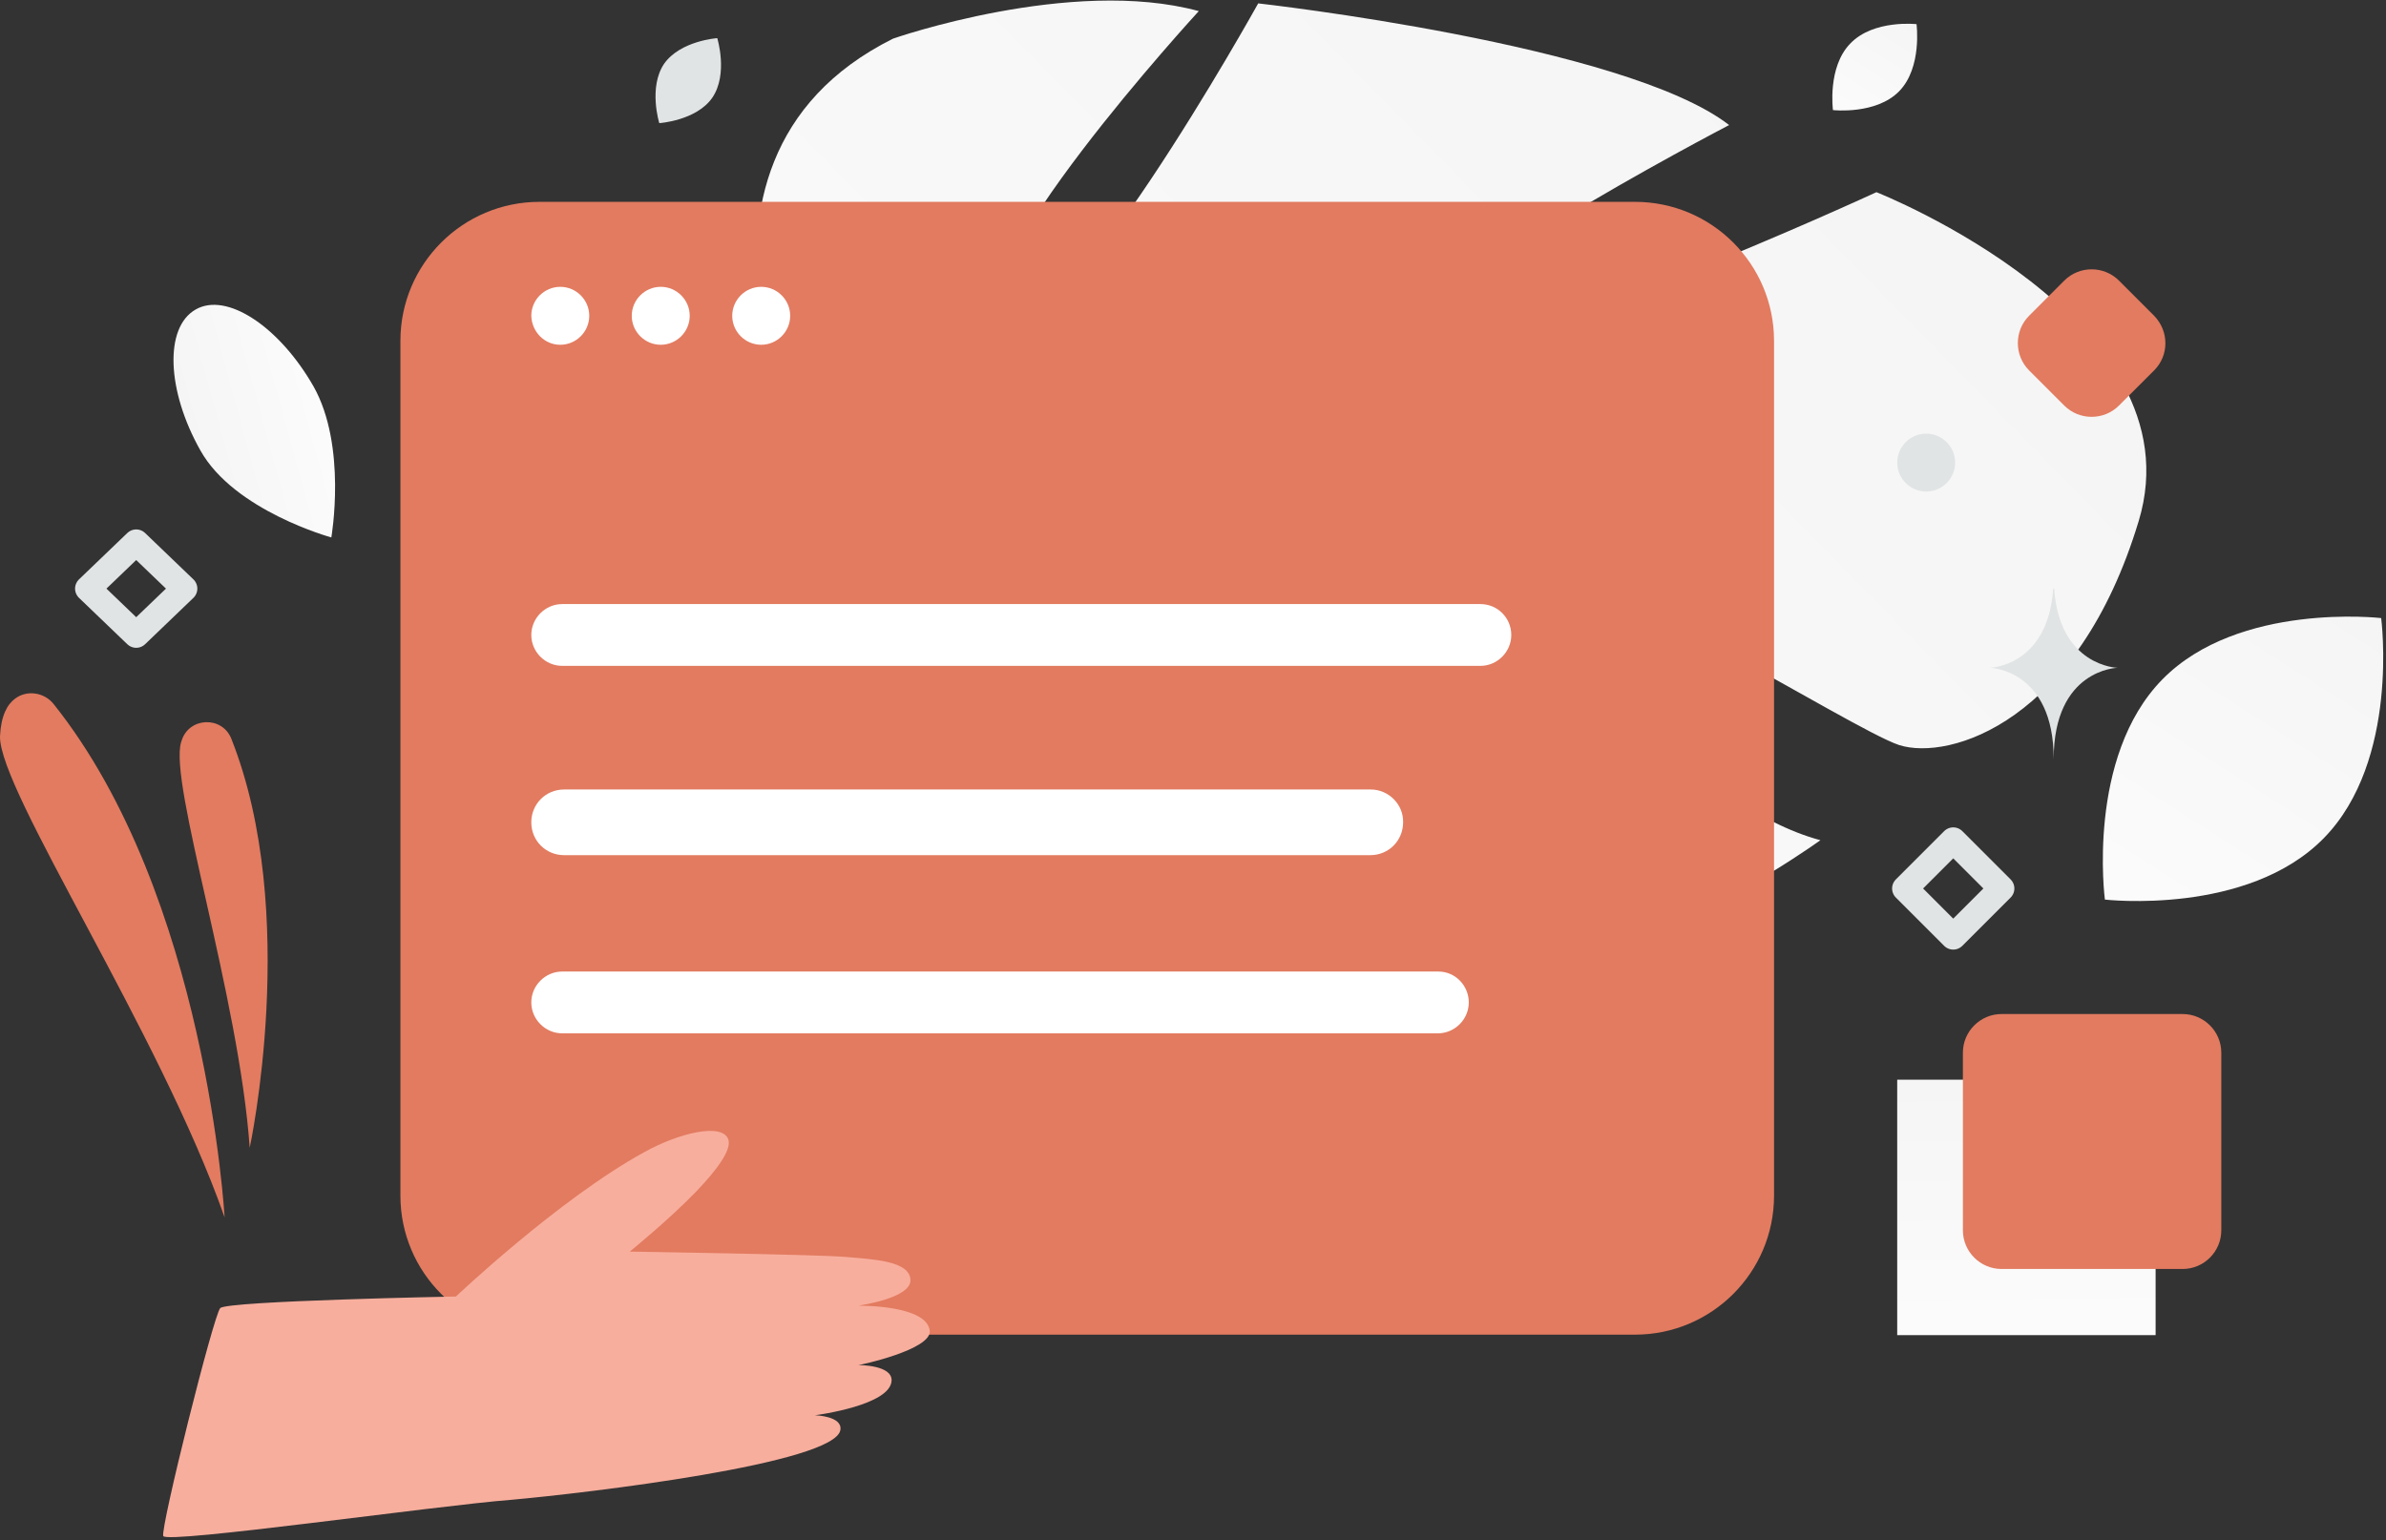 <?xml version="1.0" encoding="utf-8"?>
<!-- Generator: Adobe Illustrator 26.5.0, SVG Export Plug-In . SVG Version: 6.00 Build 0)  -->
<svg version="1.1" id="Layer_1" xmlns="http://www.w3.org/2000/svg" xmlns:xlink="http://www.w3.org/1999/xlink" x="0px" y="0px"
	 viewBox="0 0 494 319" style="enable-background:new 0 0 494 319;" xml:space="preserve">
<rect x="0" y="0" width="494" height="319" fill="#333333" stroke="none"/>
<style type="text/css">
	.st0{fill:url(#SVGID_1_);}
	.st1{fill:#E27B60;}
	.st2{fill:#FFFFFF;}
	.st3{fill:#F8AE9D;}
	.st4{fill:url(#SVGID_00000086667613210647393370000016002525561317894843_);}
	.st5{fill:#E1E4E5;}
	.st6{fill:none;stroke:#E1E4E5;stroke-width:5.313;stroke-linecap:round;stroke-linejoin:round;}
	.st7{fill:url(#SVGID_00000030462010743025501590000008790918116737337258_);}
	.st8{fill:url(#SVGID_00000074427488761891038520000004047874918325446528_);}
	.st9{fill:url(#SVGID_00000121249335788384038170000000538444809559772856_);}
</style>
<linearGradient id="SVGID_1_" gradientUnits="userSpaceOnUse" x1="45.332" y1="-7.76" x2="597.476" y2="534.777" gradientTransform="matrix(1 0 0 -1 0 319.89)">
	<stop  offset="0" style="stop-color:#FFFFFF"/>
	<stop  offset="1" style="stop-color:#EEEEEE"/>
</linearGradient>
<path class="st0" d="M442.8,107.9c12.6-41.7-54.3-68.1-54.3-68.1s-79.6,36.8-92.4,30.9c-12.8-5.9,61.9-44.8,61.9-44.8
	C336.5,9.2,260.5,0.7,260.5,0.7s-41.7,75.1-52.6,66.1C197,58,248.2,2.3,248.2,2.3c-26.4-7.2-63.3,5.7-63.3,5.7
	c-52.3,26.1-16.2,92-16.2,92s-15,25.7-48.6,44.9c0,0-6.8,3.1-16.1,10l6.1,3.8c1.5-1.3,3-2.5,4.6-3.7c0,0,0,0,0,0c0,0,0,0,0.1,0
	c1.4-0.9,2.8-1.9,4.2-2.8l0,0l0,0c4.1-2.5,7-4.4,9-5.8l0,0c12.7-7.9,29.9-17.8,37.2-17.5c0,0-0.1-1.4,0.4-3.6
	c-0.1,1.1-0.3,2.3-0.4,3.6c-3.5,28.8,46,65,78.5,77.1c32.6,12.2,25.1-3.9,17.8-26.9c-7.3-23-42-39.9-48.4-51.2
	c-6.4-11.2,10.9-7.6,29.2,6c18.3,13.6,15.9,38.9,45.1,61.4c29.2,22.5,89.5-21.3,89.5-21.3c-25.6-6.8-56.7-42.8-53.6-51.2
	c3.2-8.4,59.7,28.1,69.9,31.5C403.6,157.6,430.2,149.6,442.8,107.9L442.8,107.9z"/>
<path class="st1" d="M82.9,70.6c0-15.9,12.9-28.8,28.8-28.8h226.8c15.9,0,28.8,12.9,28.8,28.8v177c0,15.9-12.9,28.8-28.8,28.8H111.7
	c-15.9,0-28.8-12.9-28.8-28.8V70.6z"/>
<path class="st2" d="M116,71.4c3.3,0,6-2.7,6-6c0-3.3-2.7-6-6-6c-3.3,0-6,2.7-6,6C110.1,68.7,112.7,71.4,116,71.4z"/>
<path class="st2" d="M136.8,71.4c3.3,0,6-2.7,6-6c0-3.3-2.7-6-6-6c-3.3,0-6,2.7-6,6C130.8,68.7,133.5,71.4,136.8,71.4z"/>
<path class="st2" d="M157.6,71.4c3.3,0,6-2.7,6-6c0-3.3-2.7-6-6-6c-3.3,0-6,2.7-6,6C151.6,68.7,154.3,71.4,157.6,71.4z"/>
<path class="st2" d="M297.8,201.2H116.4c-3.5,0-6.4,2.9-6.4,6.4s2.9,6.4,6.4,6.4h181.3c3.5,0,6.4-2.9,6.4-6.4
	S301.3,201.2,297.8,201.2z"/>
<path class="st2" d="M283.8,163.5H116.8c-3.8,0-6.8,3-6.8,6.8v0c0,3.8,3,6.8,6.8,6.8h166.9c3.8,0,6.8-3,6.8-6.8v0
	C290.6,166.6,287.5,163.5,283.8,163.5z"/>
<path class="st2" d="M306.5,125.1H116.4c-3.5,0-6.4,2.9-6.4,6.4s2.9,6.4,6.4,6.4h190.1c3.5,0,6.4-2.9,6.4-6.4
	S310.1,125.1,306.5,125.1z"/>
<path class="st3" d="M33.8,318.1c-0.6-1.7,10.4-45.7,11.8-47.2c1.5-1.5,48.8-2.4,48.8-2.4s21.3-20.2,39-29.9
	c7-3.9,16.2-6.2,17.4-2.6c0.7,2.2-2.5,6.4-6.6,10.7c0,0,0,0,0,0c-5.7,5.9-13.1,11.9-13.8,12.5c0,0-0.1,0-0.1,0s38.9,0.6,44.7,1.1
	c5.8,0.5,13.4,0.8,13.5,4.8c0.1,3.7-10.2,5.2-10.8,5.3c0.6,0,14.2-0.1,14.8,5.2c0.4,3.9-14.4,7.1-14.8,7.1c0.3,0,7,0,6.9,3.2
	c-0.2,5.1-15.2,7.1-15.9,7.2c0.3,0,5.7,0.2,5.3,3c-0.9,7-52.5,13.1-68.1,14.5C90.3,311.8,34.4,319.8,33.8,318.1z"/>
<linearGradient id="SVGID_00000157265720204886715170000001324503626321390228_" gradientUnits="userSpaceOnUse" x1="420.217" y1="13.777" x2="418.607" y2="153.785" gradientTransform="matrix(1 0 0 -1 0 319.89)">
	<stop  offset="0" style="stop-color:#FFFFFF"/>
	<stop  offset="1" style="stop-color:#EEEEEE"/>
</linearGradient>
<path style="fill:url(#SVGID_00000157265720204886715170000001324503626321390228_);" d="M392.8,223.6h53.5v52.9h-53.5V223.6z"/>
<path class="st1" d="M451.9,210h-37.5c-4.4,0-8,3.6-8,8v36.8c0,4.4,3.6,8,8,8h37.5c4.4,0,8-3.6,8-8V218
	C459.9,213.6,456.3,210,451.9,210z"/>
<path class="st1" d="M446,65.4l-7.3-7.3c-3.1-3.1-8.2-3.1-11.3,0l-7.3,7.3c-3.1,3.1-3.1,8.2,0,11.3l7.3,7.3c3.1,3.1,8.2,3.1,11.3,0
	l7.3-7.3C449.1,73.6,449.1,68.6,446,65.4z"/>
<path class="st5" d="M398.8,89.8c3.3,0,6,2.7,6,6c0,3.3-2.7,6-6,6c-3.3,0-6-2.7-6-6C392.8,92.5,395.5,89.8,398.8,89.8z"/>
<path class="st1" d="M51.7,237.7c0,0,10.5-48.6-3.8-84.7c-1.9-4.8-8.8-4.5-10.3,0.4c0,0.1-0.1,0.2-0.1,0.3
	C34.9,162.1,49.5,206.4,51.7,237.7L51.7,237.7z M46.5,252.1c0,0-3.7-66.6-35.4-106.3c-1.9-2.4-5.5-3-8-1.1c-1.6,1.2-2.9,3.5-3.1,7.8
	C-0.2,163.8,33.1,213.9,46.5,252.1z"/>
<path class="st6" d="M28.2,131.5l-10-9.6l10-9.6l10,9.6L28.2,131.5z M404.4,194l-10-10l10-10l10,10L404.4,194z"/>
<path class="st5" d="M137.5,13.2c-3.3,4.9-1,12.3-1,12.3s7.7-0.5,11-5.3c3.3-4.9,1-12.3,1-12.3S140.9,8.4,137.5,13.2z"/>
<linearGradient id="SVGID_00000141418543790159911010000017352151108750835361_" gradientUnits="userSpaceOnUse" x1="418.571" y1="91.104" x2="533.044" y2="270.054" gradientTransform="matrix(1 0 0 -1 0 319.89)">
	<stop  offset="0" style="stop-color:#FFFFFF"/>
	<stop  offset="1" style="stop-color:#EEEEEE"/>
</linearGradient>
<path style="fill:url(#SVGID_00000141418543790159911010000017352151108750835361_);" d="M481.1,173.6
	c-15.8,16.1-45.3,12.7-45.3,12.7s-3.9-29.5,11.9-45.6C463.5,124.6,493,128,493,128S496.9,157.5,481.1,173.6L481.1,173.6z"/>
<linearGradient id="SVGID_00000165217791980831566410000003104125792995548301_" gradientUnits="userSpaceOnUse" x1="374.279" y1="284.261" x2="409" y2="338.538" gradientTransform="matrix(1 0 0 -1 0 319.89)">
	<stop  offset="0" style="stop-color:#FFFFFF"/>
	<stop  offset="1" style="stop-color:#EEEEEE"/>
</linearGradient>
<path style="fill:url(#SVGID_00000165217791980831566410000003104125792995548301_);" d="M393.2,18.9c-4.8,4.9-13.7,3.9-13.7,3.9
	s-1.2-8.9,3.6-13.8C387.9,4,396.8,5,396.8,5S398,14,393.2,18.9z"/>
<linearGradient id="SVGID_00000046317334347432391120000015062802341932365726_" gradientUnits="userSpaceOnUse" x1="82.343" y1="239.931" x2="9.553" y2="219.993" gradientTransform="matrix(1 0 0 -1 0 319.89)">
	<stop  offset="0" style="stop-color:#FFFFFF"/>
	<stop  offset="1" style="stop-color:#EEEEEE"/>
</linearGradient>
<path style="fill:url(#SVGID_00000046317334347432391120000015062802341932365726_);" d="M64.9,80c7,12.4,3.7,31.3,3.7,31.3
	s-20.1-5.5-27.1-18c-7-12.4-7.5-25.5-1-29.2C46.9,60.4,57.8,67.6,64.9,80L64.9,80z"/>
<path class="st5" d="M425.3,121.9h-0.2c-1.1,16.1-13.1,16.4-13.1,16.4s13.2,0.3,13.2,18.9c0-18.6,13.2-18.9,13.2-18.9
	S426.4,138,425.3,121.9z"/>
</svg>
